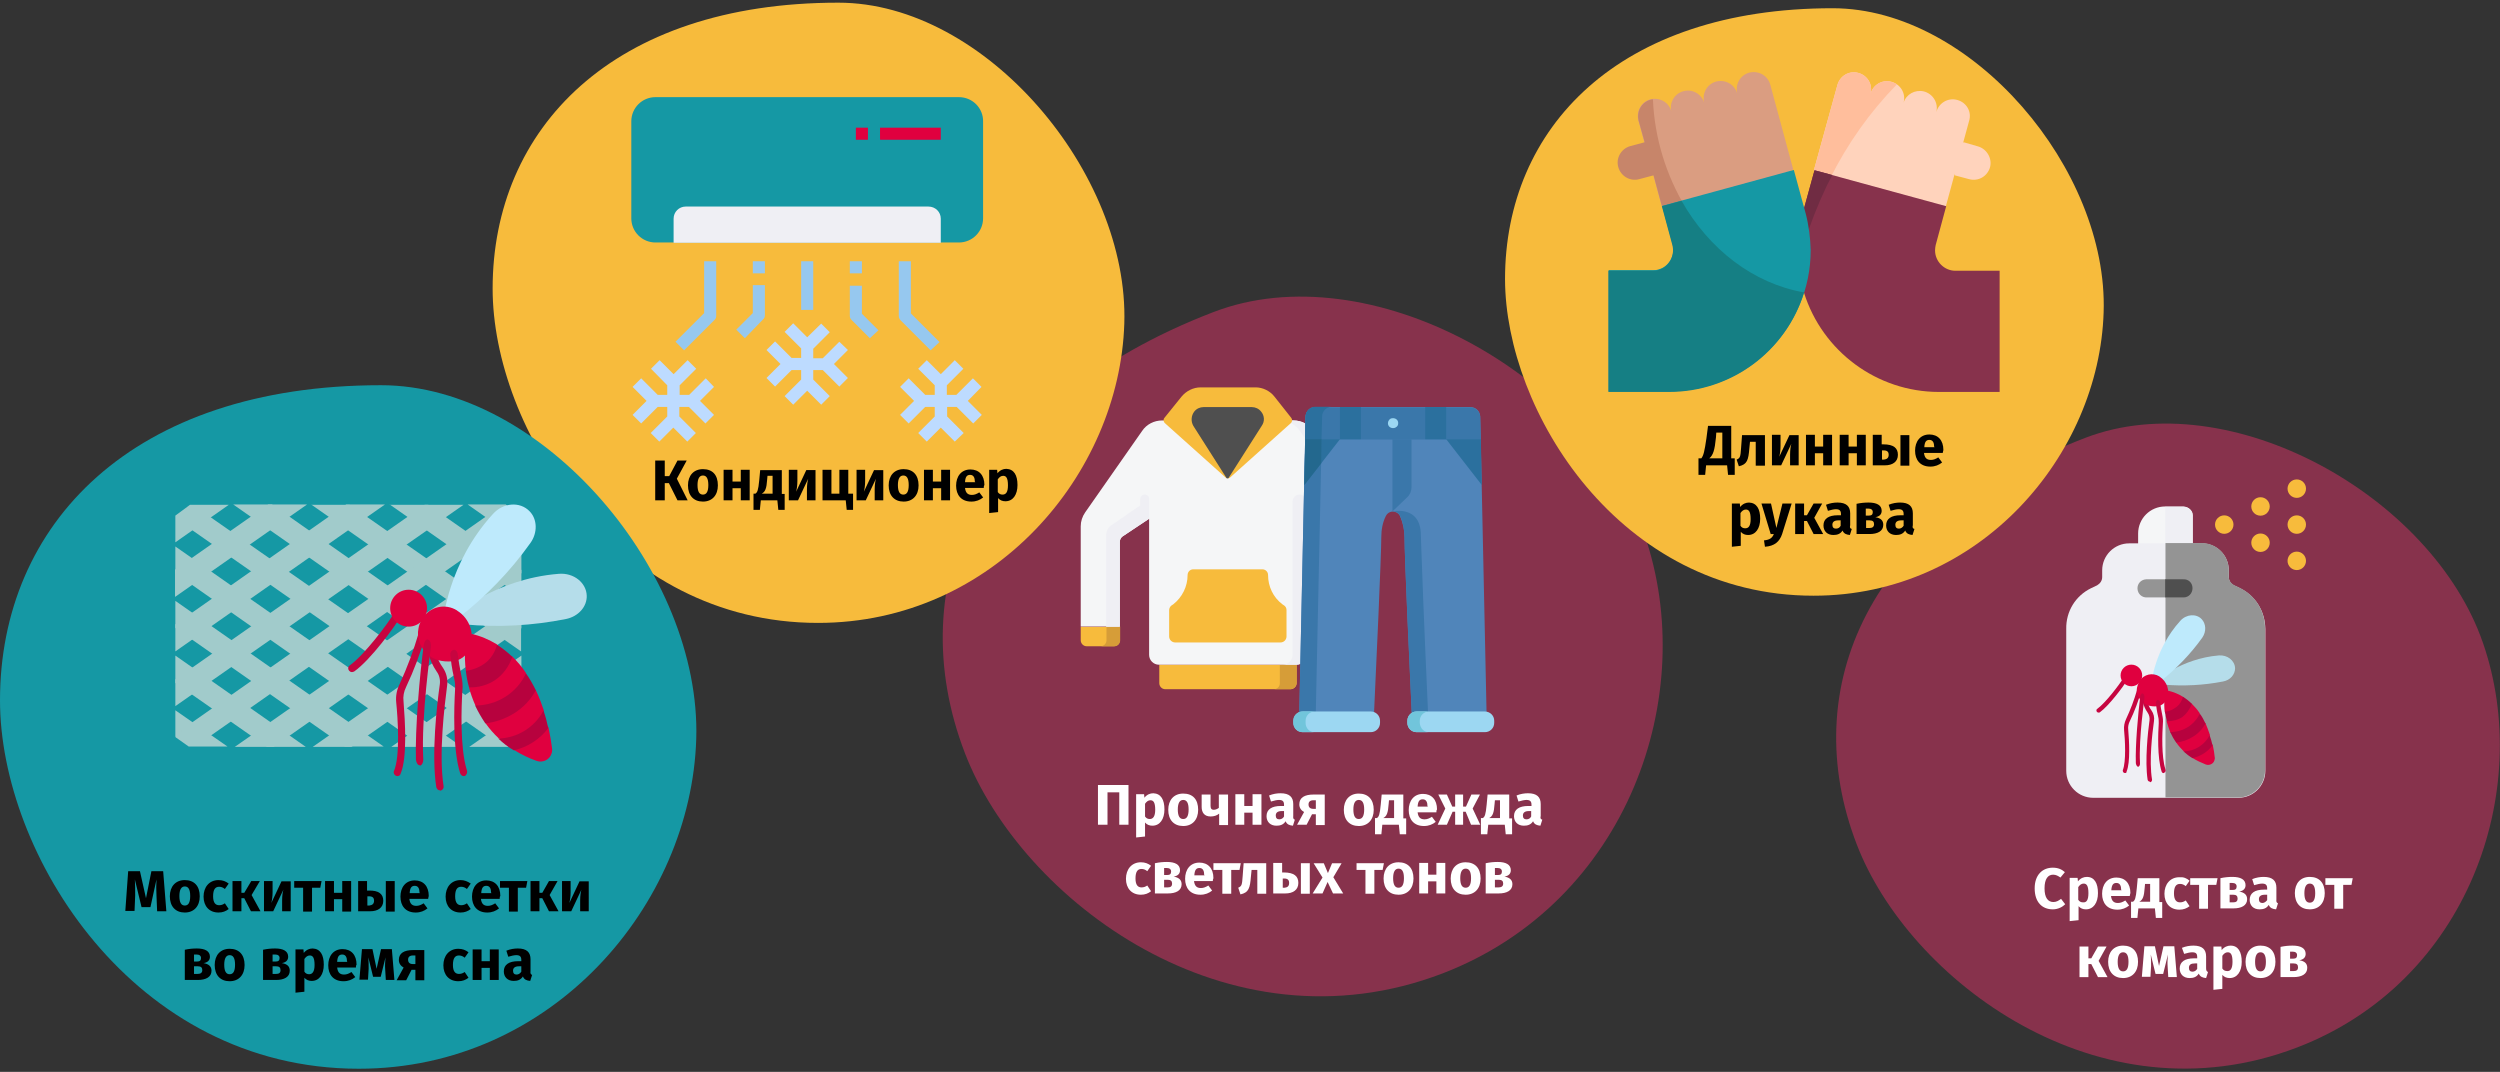 <?xml version="1.0" encoding="UTF-8"?>
<svg xmlns="http://www.w3.org/2000/svg" xmlns:xlink="http://www.w3.org/1999/xlink" version="1.1" x="0px" y="0px" viewBox="0 0 786 337" style="enable-background:new 0 0 786 337;" xml:space="preserve">
<rect x="0" y="0" width="786" height="337" fill="#333333" stroke="none"/>
<style type="text/css">
	.st0{fill:none;}
	.st1{fill:#87324C;}
	.st2{fill:#F7BB3C;}
	.st3{fill:#D69D38;}
	.st4{fill:#F5F6F7;}
	.st5{fill:#EFEFF4;}
	.st6{fill:#4F4F4F;}
	.st7{fill:#5085BA;}
	.st8{fill:#3A77AA;}
	.st9{fill:#2B709E;}
	.st10{fill:#9CD7F2;}
	.st11{fill:#71C5DB;}
	.st12{fill:#23688E;}
	.st13{fill:#949494;}
	.st14{fill:#B5DDEA;}
	.st15{fill:#C60540;}
	.st16{fill:#E0003F;}
	.st17{fill:#BEEAFC;}
	.st18{fill:#B7023E;}
	.st19{fill:#CFD8E5;}
	.st20{fill:#FFD3BC;}
	.st21{fill:#DA9D81;}
	.st22{fill:#FFBE9C;}
	.st23{fill:#C7856A;}
	.st24{fill:#702C43;}
	.st25{fill:#1598A4;}
	.st26{fill:#157F84;}
	.st27{fill:#BDDBFF;}
	.st28{fill:#96C8EF;}
	.st29{fill:#A1CBCB;}
	.st30{fill:#FFFFFF;}
</style>
<g id="Ebene_1">
	<g id="Page-1">
		<g id="vorlage" transform="translate(-123, -21649)">
			<g id="denguefieber-vorbeugung" transform="translate(123, 21649.84)">
				<rect id="Rectangle" y="0.8" class="st0" width="786" height="322"></rect>
				<g id="Group_00000060730841176743679840000008816875068624844973_" transform="translate(296.388, 92.384)">
					<path id="Oval-Copy-10" class="st1" d="M157.2,212.8c58.2-22.4,80.9-87.6,63.4-138S133.9-13.9,85.1,4.9       C10.3,33.6-13.4,90.6,7,143.6C24.7,189.6,89.4,238.8,157.2,212.8z"></path>
					<g transform="translate(43.393, 28.566)">
						<g id="Path_00000089552650204313480440000010569354554768009865_">
							<path class="st2" d="M90.6,81.4h-8.5c-1.1,0-1.9-0.8-1.9-1.9l0,0v-4.2h12.3v4.2C92.6,80.5,91.7,81.4,90.6,81.4         C90.7,81.4,90.7,81.4,90.6,81.4L90.6,81.4z"></path>
							<path class="st3" d="M88.3,75.2v4.3c0,1.1-0.9,1.9-1.9,1.9h4.3c1.1,0,1.9-0.8,1.9-1.9l0,0v-4.3H88.3z"></path>
							<path class="st2" d="M1.9,81.4h8.5c1.1,0,1.9-0.9,1.9-1.9l0,0v-4.2H0v4.2C0,80.5,0.8,81.4,1.9,81.4z"></path>
							<path class="st3" d="M8.1,75.2v4.3c0,1.1-0.9,1.9-1.9,1.9h4.3c1.1,0,1.9-0.8,1.9-1.9l0,0v-4.3H8.1z"></path>
							<path class="st2" d="M65.9,94.9H26.6c-1.1,0-1.9-0.9-1.9-1.9v-5.8h43.2V93C67.9,94,67,94.9,65.9,94.9z"></path>
							<path class="st3" d="M62.6,87.2V93c0,1.1-0.8,1.9-1.9,1.9l0,0h5.2c1.1,0,1.9-0.9,1.9-1.9v-5.8H62.6z"></path>
							<path class="st4" d="M66.9,10.4H25.6c-2.5,0-4.9,1.2-6.3,3.3L1.4,39.3C0.5,40.6,0,42.1,0,43.7v31.5h12.3V48.5         c0-0.6,0.3-1.2,0.8-1.6l8.4-5.6v42.8c0,1.7,1.4,3.1,3.1,3.1l0,0h43.2c1.7,0,3.1-1.4,3.1-3.1l0,0V41.3l8.4,5.6         c0.5,0.4,0.9,1,0.8,1.6v26.7h12.3V43.7c0-1.6-0.5-3.1-1.4-4.4L73.1,13.7C71.8,11.7,69.4,10.4,66.9,10.4L66.9,10.4z"></path>
							<g id="Group" transform="translate(62.6, 10.4)">
								<path id="Path_00000127004579980277979450000015193617803200085907_" class="st5" d="M6.2,23.3c-1.2,0-2.1,0.9-2.2,2.1l0,0          v48.3c0,1.7-1.4,3.1-3.1,3.1l0,0h4.3c1.7,0,3.1-1.4,3.1-3.1l0,0V25.4C8.3,24.2,7.4,23.3,6.2,23.3L6.2,23.3z"></path>
								<path id="Path_00000180359372188581233950000005563933756310969262_" class="st5" d="M28.5,28.9L10.6,3.3          C9.2,1.2,6.8,0,4.3,0H0c2.5,0,4.9,1.2,6.3,3.3l17.9,25.6c0.9,1.3,1.4,2.8,1.4,4.4v31.5h4.3V33.3          C29.9,31.7,29.5,30.2,28.5,28.9z"></path>
							</g>
							<path class="st2" d="M46.3,80.2h16.5c1.1,0,1.9-0.9,1.9-1.9V70c0-0.6-0.3-1.1-0.7-1.4l-0.6-0.4c-2.9-2.2-4.5-5.6-4.5-9.2l0,0         c0-1-0.8-1.8-1.8-1.8l0,0H35.4c-1,0-1.8,0.8-1.8,1.8l0,0c0,3.6-1.7,7-4.5,9.2l-0.6,0.4c-0.4,0.3-0.7,0.9-0.7,1.4v8.3         c0,1.1,0.9,1.9,1.9,1.9H46.3z"></path>
							<path class="st5" d="M20.1,33.7c-0.8,0-1.4,0.7-1.4,1.5v1.9l-9,6.2C8.6,44,8,45.2,8,46.5v28.8h4.3V48.5         c0-0.6,0.3-1.2,0.8-1.6l8.4-5.6v-6.2C21.6,34.3,20.9,33.7,20.1,33.7L20.1,33.7z"></path>
							<path class="st2" d="M60.9,2.9l5.3,6.7c0.4,0.5,0.3,1.2-0.1,1.6L47,28.3c-0.4,0.4-1.1,0.4-1.5,0L26.4,11.2         c-0.4-0.4-0.5-1.1-0.1-1.6l5.4-6.7c1.5-1.8,3.7-2.9,6-2.9H55C57.2,0,59.5,1.1,60.9,2.9L60.9,2.9z"></path>
							<path class="st6" d="M56.7,7.6c-0.7-0.9-1.8-1.4-2.9-1.4H38.6c-1.1,0-2.2,0.5-2.9,1.4c-1,1.3-1.1,3.1-0.3,4.5l10.5,16.5         c0.2,0,0.4,0,0.5,0l10.5-16.5C57.9,10.7,57.8,8.9,56.7,7.6z"></path>
						</g>
						<g transform="translate(66.8, 6.1)">
							<path id="Path_00000010294165203861784720000010936027828357342394_" class="st7" d="M60.3,96.4c0.2,0,0.3,0,0.5,0.1L58.8,3         c-0.1-1.6-1.4-2.9-3-2.9H6.9c-1.6,0-3,1.4-3,3l-2,93.5c0.3-0.1,0.7-0.2,1-0.2c22.5,0.1,21.5-0.2,22.5,0.2         C26.1,82,27.7,46.4,27.7,41c0-2.3,0.4-4.6,1.4-6.6c0.6-1.3,2.1-1.8,3.3-1.2c0.6,0.3,1,0.7,1.2,1.2c0.9,2.1,1.4,4.4,1.4,6.6         c0,5.5,1.6,41.5,2.3,55.9C38.6,96,38.2,96.6,60.3,96.4z"></path>
							<g id="Path_00000086688387675402420990000003741385156896080560_" transform="translate(1.9, 0.1)">
								<path class="st8" d="M7.2,3c0-1.6,1.4-3,3-3H5C3.4,0,2,1.4,2,3L0,96.5c0.7-0.3,0.6-0.2,5.2-0.2L7.2,3z"></path>
								<path class="st8" d="M38,37.8c-1.4-6.7-8.8-5-8.8-5l0,0c1.1-0.1,2.1,0.5,2.5,1.4c1,2.2,1.4,4.5,1.4,6.9l0,0          c0,6.3,1.6,41.4,2.3,55.6c0.8-0.5,0.9-0.5,5.1-0.5C37.7,33.7,38.5,40.6,38,37.8z"></path>
								<path class="st8" d="M2,3l-0.2,7.2h55.3L56.9,3c-0.1-1.6-1.4-2.9-3-2.9H5C3.4,0,2.1,1.3,2,3z"></path>
							</g>
							<g transform="translate(3.7, 0)">
								<path id="Path_00000088835053804922524080000006686547922078293934_" class="st9" d="M5.2,10.2L5.4,3c0-1.6,1.4-3,3-3H3.2          c-1.6,0-3,1.4-3,3L0,10.2H5.2z"></path>
								
									<rect id="Rectangle_00000001635641649790629040000006022014862521429908_" x="11" y="0.1" class="st9" width="6.6" height="10.1"></rect>
								
									<rect id="Rectangle_00000111182473706452848130000005193967928189662646_" x="37.8" y="0.1" class="st9" width="6.6" height="10.1"></rect>
							</g>
							<g id="Path_00000058547759283590411540000010724373151811894920_" transform="translate(0.1, 3.6)">
								<path class="st10" d="M31.5,3.1h-0.4c-0.9-0.1-1.5-0.8-1.4-1.7C29.8,0.6,30.4,0,31.1,0h0.4c0.9,0.1,1.5,0.8,1.4,1.7          C32.9,2.4,32.3,3,31.5,3.1z"></path>
								<path class="st10" d="M27.2,95.1v0.7c0,1.6-1.3,2.9-2.9,2.9H2.9c-1.6,0-2.9-1.3-2.9-2.9v-0.7c0-1.6,1.3-2.9,2.9-2.9h21.4          C25.9,92.2,27.2,93.5,27.2,95.1z"></path>
								<path class="st10" d="M63.1,95.1v0.7c0,1.6-1.3,2.9-2.9,2.9H38.7c-1.6,0-2.9-1.3-2.9-2.9v-0.7c0-1.6,1.3-2.9,2.9-2.9h21.4          C61.8,92.2,63.1,93.5,63.1,95.1L63.1,95.1z"></path>
							</g>
							<g id="Path_00000021803931937965335630000007796472144532892572_" transform="translate(0, 95.8)">
								<path class="st11" d="M3.9,3.6V2.9C3.9,1.3,5.2,0,6.8,0H2.9C1.3,0,0,1.3,0,2.9v0.7c0,1.6,1.3,2.9,2.9,2.9h3.9          C5.2,6.6,3.9,5.3,3.9,3.6z"></path>
								<path class="st11" d="M39.8,3.6V2.9c0-1.6,1.3-2.9,2.9-2.9h-3.9c-1.6,0-2.9,1.3-2.9,2.9v0.7c0,1.6,1.3,2.9,2.9,2.9h3.9          C41.2,6.6,39.9,5.3,39.8,3.6z"></path>
							</g>
							<path id="Path_00000143603949929375813050000013131972645511565214_" class="st8" d="M31.2,10.2v22.7l4.6-4.4         c0.9-0.8,1.4-2,1.4-3.2V10.2H31.2z"></path>
							<g id="Path_00000086677308609396121060000017305624417321530512_" transform="translate(3.5, 10.2)">
								<polygon class="st9" points="44.6,0 55.8,14.4 55.5,0         "></polygon>
								<polygon class="st9" points="11.2,0 0,14.4 0.3,0         "></polygon>
							</g>
							<polygon id="Path_00000166652571955717889330000001334241681103202474_" class="st12" points="3.5,24.6 8.8,17.8 8.9,10.2          3.8,10.2        "></polygon>
						</g>
					</g>
				</g>
				<g id="Group_00000150791193150682596540000005651906196444349583_" transform="translate(577.34, 132.373)">
					<path id="Oval-Copy-10-2" class="st1" d="M144.9,196.1c53.7-20.6,74.5-80.7,58.4-127.2S123.4-12.8,78.4,4.4       c-69,26.5-90.8,79-72,127.8C22.7,174.7,82.4,220.1,144.9,196.1z"></path>
					<g transform="translate(72.286, 17.518)">
						<path id="Path_00000111177568761003781450000004708106397120610206_" class="st4" d="M36.8,8.5h-5.7c-4.7,0-8.5,3.8-8.5,8.5        v5.7c0,1.6,1.2,2.9,2.8,2.9c0,0,0,0,0.1,0h11.4c1.6,0,2.9-1.2,2.9-2.8c0,0,0,0,0-0.1V11.3C39.8,9.8,38.5,8.6,36.8,8.5        C36.9,8.5,36.9,8.5,36.8,8.5z"></path>
						<path id="Path_00000140696341451672658980000008501159269968538547_" class="st5" d="M39.7,11.3v11.4c0,1.6-1.2,2.9-2.8,2.9        c0,0,0,0-0.1,0h-5.7v-17h5.7C38.4,8.6,39.7,9.8,39.7,11.3L39.7,11.3z"></path>
						<path id="Path_00000023999871430857889560000001255312419454576021_" class="st5" d="M54.6,34.2l-1.9-0.9        c-1-0.5-1.6-1.5-1.6-2.6v-2.1c0-4.7-3.8-8.5-8.5-8.5H19.8c-4.7,0-8.5,3.8-8.5,8.5v2.1c0,1.1-0.6,2-1.6,2.6l-1.9,0.9        C2.9,36.6-0.1,41.5,0,47v44.6c0,4.7,3.8,8.5,8.5,8.5h45.6c4.7,0,8.5-3.8,8.5-8.5V47C62.5,41.4,59.5,36.6,54.6,34.2z"></path>
						<path id="Path_00000059278178363929815840000016492311321772952986_" class="st13" d="M62.5,46.9v44.6c0,4.7-3.8,8.5-8.5,8.5        H31.2v-80h11.4c4.7,0,8.5,3.8,8.5,8.5v2.1c0,1.1,0.6,2,1.6,2.6l1.9,0.9C59.5,36.5,62.5,41.4,62.5,46.9z"></path>
						<g id="Oval" transform="translate(46.779, 0)">
							<circle class="st2" cx="2.9" cy="14.2" r="2.9"></circle>
							<circle class="st2" cx="14.3" cy="19.9" r="2.9"></circle>
							<circle class="st2" cx="14.3" cy="8.5" r="2.9"></circle>
							<circle class="st2" cx="25.7" cy="14.2" r="2.9"></circle>
							<circle class="st2" cx="25.7" cy="25.6" r="2.9"></circle>
							<circle class="st2" cx="25.7" cy="2.9" r="2.9"></circle>
						</g>
						<path id="Path_00000077321378772890405560000014540369169453021592_" class="st13" d="M39.7,34.2c0,1.6-1.2,2.9-2.8,2.9        c0,0,0,0-0.1,0H25.4c-1.6,0.1-2.9-1.1-3-2.7c-0.1-1.6,1.1-2.9,2.7-3c0.1,0,0.2,0,0.3,0h11.4C38.4,31.3,39.7,32.5,39.7,34.2        C39.7,34.1,39.7,34.1,39.7,34.2z"></path>
						<path id="Path_00000176750501868053925760000002065978318000536471_" class="st6" d="M39.7,34.2c0,1.6-1.2,2.9-2.8,2.9        c0,0,0,0-0.1,0h-5.7v-5.7h5.7C38.4,31.3,39.7,32.5,39.7,34.2C39.7,34.1,39.7,34.1,39.7,34.2z"></path>
						<g id="muecke" transform="translate(9.482, 42.731)">
							<path id="Path_00000141445922589454827080000012369143149801693846_" class="st14" d="M18.8,20.6c0,0,7.8-7,19.7-8         c2.7-0.2,5,1.6,5.1,4c0,2-1.5,3.8-3.8,4.2c-6.1,1.2-12.4,1.5-18.6,1L18.8,20.6z"></path>
							<g id="Path_00000097473464975276364380000013789455834494703804_" transform="translate(0, 19.28)">
								<path class="st15" d="M9,30.3c-0.4,0-0.7-0.3-0.7-0.7c0-0.1,0-0.2,0-0.2c1.1-2.7,0.7-9.7,0.4-12.6c-0.1-1.2,0.1-2.3,0.6-3.4          c1.4-3,2.6-6.1,3.5-9.3c0.1-0.4,0.5-0.6,0.8-0.5c0.4,0.1,0.6,0.5,0.5,0.8l0,0c-0.9,3.3-2.1,6.5-3.6,9.6          c-0.4,0.8-0.6,1.7-0.5,2.6c0.3,3.7,0.7,10.3-0.5,13.2C9.5,30.2,9.3,30.3,9,30.3L9,30.3z"></path>
								<path class="st15" d="M16.8,33c-0.3,0-0.6-0.2-0.7-0.6c-0.9-6,0.1-15.1,0.6-18.7c0.1-0.8-0.1-1.7-0.6-2.4          c-1.4-2-2-4.4-1.8-6.9c0-0.4,0.4-0.6,0.8-0.6c0.4,0,0.6,0.4,0.6,0.8c0,0-0.4,3.2,1.6,6c0.7,1,1,2.2,0.8,3.4          c-0.5,3.6-1.6,12.5-0.6,18.4c0,0.4-0.2,0.7-0.6,0.8l0,0L16.8,33L16.8,33z"></path>
								<path class="st15" d="M0.7,11.3C0.3,11.3,0,11,0,10.6c0-0.2,0.1-0.4,0.3-0.5c2.7-2,7-7.7,8.2-9.7C8.6,0,9-0.1,9.4,0.1          C9.7,0.2,9.9,0.6,9.7,1c0,0,0,0,0,0.1l0,0C8.5,3,4.1,9,1.1,11.2C1,11.3,0.8,11.3,0.7,11.3L0.7,11.3z"></path>
							</g>
							<path id="Path_00000176763766513568159690000002319680985357196703_" class="st16" d="M21.4,26.1c-0.1,1.4-0.1,2.9,0.1,4.3         c0.7,1.1,0.9,2,0.6,3c0.3,1.1,0.7,2.2,1.1,3.3c1,0.8,1.6,1.9,1.9,3.3c0.7,1,1.5,1.9,2.4,2.8c1.4,0.6,2.4,1.3,2.8,2.1         c1.3,0.8,2.6,1.4,4.1,2c1.1,0.4,2.4-0.2,2.7-1.3c0.1-0.3,0.2-0.7,0.1-1c-0.1-1.1-0.3-2.4-0.6-3.8c-0.8-0.9-1.1-2.1-0.9-3.2         c-0.4-1.2-0.9-2.5-1.4-3.7c-1.2-0.5-1.8-1.5-1.8-3.1c-0.7-1.1-1.6-2.1-2.5-3c-1.3-0.1-2.1-0.9-2.8-2.2         c-1.4-0.9-3-1.5-4.6-1.9L21.4,26.1z"></path>
							<path id="Path_00000049941102938185017550000002065223267539082678_" class="st17" d="M17.3,21.4c0,0,0.9-10.7,9.1-19.7         c1.9-2.1,5-2.3,6.7-0.5c1.4,1.5,1.5,3.9,0.2,5.8c-3.7,5.2-8.2,9.8-13.2,13.8L17.3,21.4z"></path>
							<ellipse id="Oval_00000165199847438814467400000010964397352305531796_" class="st16" cx="11" cy="18.9" rx="3.4" ry="3.4"></ellipse>
							<path id="Path_00000045621319721779078790000006220048265011934860_" class="st16" d="M13.3,21.2c-0.2,0.5-0.4,0.9-0.5,1.4         c-0.2,0.8-0.1,1.7,0.2,2.5c0.6,1.5,2.1,3.8,6,3.5c1.3-0.1,2.5-0.9,3.1-2.2l0.1-0.2c1-2.5,0-5.4-2.3-6.9l-0.1-0.1         c-2.1-1.3-4.9-0.7-6.3,1.5C13.5,20.9,13.4,21,13.3,21.2z"></path>
							<path id="Path_00000181804185201490137790000018344288659282453156_" class="st18" d="M30,27.8c-0.8-0.8-1.8-1.6-2.8-2.2         c-0.3,1.3-1,2.4-2,3.2c-1.1,0.8-2.3,1.4-3.6,1.5c0.1,1,0.3,2,0.6,3c1.7,0,3.4-0.4,4.8-1.3C28.3,31,29.4,29.5,30,27.8L30,27.8         z"></path>
							<path id="Path_00000065072976775410616070000008939271649773051527_" class="st18" d="M32.5,30.9c-1.7,3.6-5.3,5.8-9.3,5.8         c0.5,1.1,1.1,2.2,1.9,3.3c1.8-0.2,3.6-0.8,5.2-1.8c1.7-1,3.1-2.5,4-4.2C33.8,32.9,33.2,31.8,32.5,30.9z"></path>
							<path id="Path_00000172410250993066808610000004621678830207370394_" class="st18" d="M36.5,40.9c-0.2-1-0.5-2.1-0.9-3.2         c-1.6,3.1-4.7,5-8.2,5.1c0.9,0.8,1.8,1.5,2.8,2.1C32.8,44.3,35,42.9,36.5,40.9L36.5,40.9z"></path>
							<path id="Path_00000083059011653051950720000012211105618100947645_" class="st15" d="M13.1,47.6c-0.3,0-0.6-0.5-0.7-1.1         c-0.2-5.5,0.7-15.7,1.4-21.1c0.1-0.6,0.5-1,0.8-0.8c0.4,0.2,0.6,0.8,0.5,1.4c0,0.1-1.8,12.7-1.4,20.3         C13.8,47,13.5,47.6,13.1,47.6L13.1,47.6L13.1,47.6z"></path>
							<path id="Path_00000088133959024336691510000008657673225962487442_" class="st15" d="M21.1,49.6c-0.3,0-0.5-0.2-0.6-0.5         c-1.4-4.4-1.1-12.1-0.9-15.2c0-0.7,0-1.4-0.2-2.1c-0.4-1.7-0.6-3.3-0.7-4.3c0-0.5,0.3-0.9,0.6-0.9c0.3,0,0.6,0.3,0.7,0.6         c0.2,1.4,0.4,2.8,0.7,4.1c0.2,0.9,0.3,1.8,0.2,2.7c-0.2,3-0.5,10.4,0.8,14.4c0.2,0.5,0,0.9-0.4,1.1         C21.3,49.6,21.2,49.6,21.1,49.6L21.1,49.6z"></path>
						</g>
					</g>
				</g>
				<polygon id="Path_00000085950298675970641100000004903075451100035996_" class="st19" points="179.1,102.2 179,102.2 179,102.2           "></polygon>
				<path id="Path_00000151524340894516625380000014576086142770952621_" class="st19" d="M211.8,104.8c0.3-0.3,0.6-0.6,0.9-1      C212.4,104.2,212.1,104.4,211.8,104.8z"></path>
				<g id="Group_00000167365324003086890700000013315140647199952823_" transform="translate(473.182, 1.75)">
					<path id="Oval-Copy-4-3" class="st2" d="M97,184.7c52.4,0,89.8-44.3,91.2-89.1C189.7,50.8,146.9,0,103,0C35.7,0,0,37.6,0,85.2       C0.1,126.7,36,184.7,97,184.7z"></path>
					<g id="Path_00000065761674131623500050000004498139487452556733_" transform="translate(32.5, 20.037)">
						<path class="st20" d="M116.2,23.4l-4.5-1.3l-5.6,3.8l2.8,6.6l4.5,1.2c2.9,0.8,5.8-0.9,6.6-3.8C120.7,27.2,119,24.2,116.2,23.4        L116.2,23.4L116.2,23.4z"></path>
						<path class="st21" d="M50.9,4c-0.8-2.9-3.7-4.5-6.6-3.8c-2.9,0.8-4.5,3.7-3.8,6.6c-0.8-2.9-3.7-4.5-6.6-3.8        c-2.9,0.8-4.5,3.7-3.8,6.6c-0.9-2.8-3.9-4.4-6.7-3.5c-2.7,0.8-4.3,3.6-3.6,6.3c-0.8-2.9-3.7-4.5-6.6-3.8        c-2.9,0.8-4.5,3.7-3.8,6.6l0,0L16.7,42l22.6,1.5l18.8-12.9L50.9,4z"></path>
						<path class="st20" d="M109.7,8.8c-2.9-0.8-5.8,0.9-6.6,3.8l0,0c0.7-2.9-1.1-5.8-4-6.5c-2.7-0.6-5.5,0.9-6.3,3.6        c0.8-2.9-0.9-5.8-3.8-6.6S83.2,4,82.4,6.9c0.8-2.9-0.9-5.8-3.8-6.6S72.8,1.2,72,4.1l-7.4,26.8L85,42.2h21.1l7.3-26.8        C114.3,12.5,112.6,9.6,109.7,8.8C109.8,8.8,109.8,8.8,109.7,8.8z"></path>
						<path class="st22" d="M90.7,3.9c-0.5-0.4-1.1-0.6-1.7-0.8c-2.9-0.8-5.8,0.9-6.6,3.8l0,0c0.8-2.9-0.9-5.8-3.8-6.6        S72.8,1.2,72,4.1l-7.4,26.8l5,2.8C75.1,22.6,82.2,12.6,90.7,3.9z"></path>
						<path class="st1" d="M61.5,69.4c5.8,18.5,23,31.2,42.4,31.2H123V62.5h-13.9c-3.5,0-6.4-2.9-6.4-6.4c0-0.6,0.1-1.2,0.2-1.7        l3.3-12.2L64.8,30.9l-3.3,12V69.4z"></path>
						<path class="st23" d="M24.3,42.7c-6.2-10.3-9.8-22-10.3-34.1c-0.2,0-0.5,0.1-0.7,0.1c-2.9,0.8-4.5,3.7-3.8,6.6l0,0l1.9,6.8        l-4.5,1.2c-2.9,0.8-4.6,3.8-3.8,6.6c0.8,2.9,3.8,4.6,6.6,3.8l4.5-1.2l2.6,9.6L24.3,42.7z"></path>
						<path class="st24" d="M68.6,35.9c0.6-1.2,1.2-2.4,1.8-3.5l-5.6-1.5l-3.3,12v11.2C63.4,47.9,65.8,41.8,68.6,35.9L68.6,35.9z"></path>
						<path class="st25" d="M62,44.4l-3.7-13.6L16.9,42.1l3.3,12.1c0.9,3.4-1.1,7-4.5,7.9c-0.6,0.2-1.1,0.2-1.7,0.2H0.1v38.1h19.1        c24.5,0,44.4-19.9,44.4-44.4C63.5,52.2,63,48.2,62,44.4L62,44.4z"></path>
						<path class="st26" d="M23,40.5l-6.2,1.7l3.3,12.2c0.9,3.4-1.1,7-4.5,7.9c-0.6,0.2-1.1,0.2-1.7,0.2H0v38.1h19.1        c19.5,0,36.7-12.7,42.4-31.3C45.5,66.5,31.6,55.7,23,40.5z"></path>
					</g>
				</g>
				<g id="Group_00000165229823124810807070000013621418685207410326_" transform="translate(154.882, 0)">
					<path id="Oval-Copy-4-4" class="st2" d="M102.3,195c55.3,0,94.8-46.8,96.3-94.1S155,0,108.7,0C37.6,0,0,39.7,0,89.9       C0,133.7,38,195,102.3,195z"></path>
					<g id="Path_00000181055142497578428360000009125797884332539803_" transform="translate(43.6, 29.7)">
						<path class="st25" d="M103,0H7.6C3.4,0,0,3.4,0,7.6l0,0v30.5c0,4.2,3.4,7.6,7.6,7.6l0,0H103c4.2,0,7.6-3.4,7.6-7.6V7.7        C110.7,3.5,107.3,0,103,0z"></path>
						<path class="st5" d="M97.3,38.2v7.6h-84v-7.6c0-2.1,1.7-3.8,3.8-3.8h76.3C95.6,34.4,97.3,36.1,97.3,38.2L97.3,38.2z"></path>
						<polygon class="st27" points="65.4,76.9 60.2,82.1 57.2,82.1 57.2,79.1 62.4,73.9 59.7,71.2 55.3,75.5 50.9,71.1 48.2,73.8         53.4,79 53.4,82 50.4,82 45.2,76.8 42.5,79.5 46.9,83.9 42.5,88.3 45.2,91 50.4,85.8 53.4,85.8 53.4,88.8 48.2,94 50.9,96.7         55.3,92.3 59.7,96.7 62.4,94 57.2,88.8 57.2,85.8 60.2,85.8 65.4,91 68.1,88.3 63.7,83.9 68.1,79.5       "></polygon>
						<polygon class="st27" points="110.1,91.1 107.4,88.4 102.2,93.6 99.2,93.6 99.2,90.6 104.4,85.4 101.7,82.7 97.3,87.1         92.9,82.7 90.2,85.4 95.4,90.6 95.4,93.6 92.4,93.6 87.2,88.4 84.5,91.1 88.9,95.5 84.5,99.9 87.2,102.6 92.4,97.4 95.4,97.4         95.4,100.4 90.2,105.6 92.9,108.3 97.3,103.9 101.7,108.3 104.5,105.6 99.3,100.4 99.3,97.4 102.3,97.4 107.5,102.6         110.2,99.9 105.8,95.5       "></polygon>
						<polygon class="st27" points="23.4,88.4 18.2,93.6 15.2,93.6 15.2,90.6 20.4,85.4 17.7,82.7 13.3,87.1 8.9,82.7 6.2,85.4         11.3,90.6 11.3,93.6 8.3,93.6 3.1,88.4 0.4,91.1 4.8,95.5 0.4,99.9 3.1,102.6 8.3,97.4 11.3,97.4 11.3,100.4 6.1,105.6         8.8,108.3 13.2,103.9 17.6,108.3 20.3,105.6 15.1,100.4 15.1,97.4 18.1,97.4 23.3,102.6 26,99.9 21.6,95.5 26,91.1       "></polygon>
						<g id="Group_00000181072059064571627860000004059644056643660960_" transform="translate(13.9, 51.6)">
							<polygon id="Path_00000183957039320713455930000000217138632245797307_" class="st28" points="39.5,0 43.3,0 43.3,15.3          39.5,15.3        "></polygon>
							<path id="Path_00000149376191081553076290000007355244749197978002_" class="st28" d="M61.1,24.2l-5.7-5.7         c-0.4-0.4-0.6-0.8-0.6-1.3V7.7h3.8v8.8l5.2,5.2L61.1,24.2z"></path>
							<path id="Path_00000171693828282938602440000012046207878230878099_" class="st28" d="M80.2,28l-9.5-9.5         c-0.3-0.4-0.5-0.8-0.5-1.3V0H74v16.4l9,9L80.2,28z"></path>
							<polygon id="Path_00000080204342848541692580000011150892370350803344_" class="st28" points="54.8,0 58.6,0 58.6,3.8          54.8,3.8        "></polygon>
							<path id="Path_00000078029297742426490670000006008875977875544226_" class="st28" d="M21.8,24.2l-2.7-2.7l5.2-5.2V7.5h3.8         V17c0,0.5-0.2,1-0.6,1.3L21.8,24.2z"></path>
							<path id="Path_00000119812348869849114760000011581993089345209524_" class="st28" d="M2.7,28L0,25.3l9-9V0h3.8v17.2         c0,0.5-0.2,1-0.6,1.3L2.7,28z"></path>
							<polygon id="Path_00000044871232564044295730000004681871647259667899_" class="st28" points="24.3,0 28.1,0 28.1,3.8          24.3,3.8        "></polygon>
						</g>
						<polygon class="st16" points="78.2,9.6 97.3,9.6 97.3,13.4 78.2,13.4       "></polygon>
						<polygon class="st16" points="70.6,9.6 74.4,9.6 74.4,13.4 70.6,13.4       "></polygon>
					</g>
				</g>
				<g id="Group_00000016774075889886859020000001660993415631810712_" transform="translate(0, 120.27)">
					<path id="Oval-Copy-4" class="st25" d="M112.8,214.9c60.9,0,104.5-51.6,106.1-103.7C220.5,59.1,170.9,0,119.8,0       C41.5,0,0,43.7,0,99.1C0,147.3,41.8,214.9,112.8,214.9z"></path>
					<g transform="translate(55.028, 37.5)">
						<g id="Path_00000078733820256479891670000014396037977928040858_">
							<polygon class="st29" points="67.5,0 108.9,29 108.9,20.6 79.6,0.1 67.5,0.1        "></polygon>
							<polygon class="st29" points="42.8,0 108.8,46.2 108.8,37.7 54.9,0.1 42.8,0.1        "></polygon>
							<polygon class="st29" points="18.3,0 108.9,63.3 108.9,54.9 30.5,0        "></polygon>
							<path class="st29" d="M8.6,2.2H7.7C5.2,2.2,3,3.6,3,5.4v1L101.2,75h1.4c2.5,0,4.7-1.5,4.7-3.2v-0.7L8.6,2.2z"></path>
							<polygon class="st29" points="0.1,21.6 78,76.2 90.2,76.2 0.1,13.2        "></polygon>
							<polygon class="st29" points="0.1,38.8 53.4,76.1 65.6,76.1 0.1,30.3        "></polygon>
							<polygon class="st29" points="0.1,56.1 28.9,76.2 41.1,76.2 0.1,47.5        "></polygon>
							<path class="st29" d="M0.1,64.7v8c0,0.2,0,0.3,0.1,0.5l4.1,2.9c0.3,0,0.4,0,0.7,0h11.5L0.1,64.7z"></path>
							<path class="st29" d="M104,0h-12l16.8,11.8V3.5V3.4l-4.7-3.3L104,0z"></path>
							<polygon class="st29" points="0.1,29 41.5,0 29.3,0 0,20.5 0,29        "></polygon>
							<polygon class="st29" points="0.1,46.2 66,0 53.8,0 0.1,37.7        "></polygon>
							<polygon class="st29" points="0.1,63.4 90.7,0.1 78.5,0.1 0.1,55        "></polygon>
							<path class="st29" d="M2.1,70.8v0.7c0,1.8,2.1,3.3,4.7,3.3h1.4l98.7-69.2v-1c0-1.8-2.1-3.3-4.7-3.3h-0.9L2.1,70.8z"></path>
							<polygon class="st29" points="31,76.2 108.9,21.6 108.9,13.2 18.8,76.2        "></polygon>
							<polygon class="st29" points="55.5,76.2 108.9,38.9 108.9,30.3 43.3,76.2        "></polygon>
							<polygon class="st29" points="80.1,76.2 108.9,56.1 108.9,47.5 68,76.2        "></polygon>
							<path class="st29" d="M92.5,76.2H104c0.3,0,0.5,0,0.7,0l4.1-2.9c0-0.2,0.1-0.3,0.1-0.5v-8L92.5,76.2z"></path>
							<path class="st29" d="M0.1,3.5v8.4L16.9,0.1H4.7L0.1,3.5C0.1,3.3,0.1,3.4,0.1,3.5z"></path>
						</g>
						<g id="muecke_00000181769947852558952630000005814356957722606003_" transform="translate(54.441, 0)">
							<path id="Path_00000012468902861149285700000013420423409174932365_" class="st14" d="M32.4,35.5c0,0,13.4-12.1,33.8-13.7         c4.7-0.4,8.7,2.8,8.8,6.9c0.1,3.4-2.6,6.5-6.5,7.3c-10.5,2.1-21.3,2.7-32,1.7L32.4,35.5z"></path>
							<g id="Path_00000097458607605903215200000009926982636158474132_" transform="translate(0, 33.196)">
								<path class="st15" d="M15.5,52.2c-0.7,0-1.2-0.6-1.2-1.2c0-0.1,0-0.3,0.1-0.4c2-4.7,1.2-16.7,0.7-21.6c-0.2-2,0.2-4,1.1-5.8          c2.4-5.2,4.4-10.6,6-16.1c0.2-0.6,0.8-1,1.4-0.8c0.7,0.2,1,0.8,0.8,1.4l0,0c-1.6,5.6-3.7,11.2-6.2,16.5          c-0.7,1.4-1,3-0.8,4.5c0.5,6.4,1.2,17.7-0.9,22.7C16.4,51.9,16,52.2,15.5,52.2L15.5,52.2z"></path>
								<path class="st15" d="M28.9,56.7c-0.6,0-1-0.4-1.2-1c-1.6-10.3,0.2-26,1.1-32.3c0.2-1.4-0.1-2.9-1-4.1          c-2.4-3.5-3.5-7.7-3.1-11.9c0.1-0.6,0.7-1.1,1.3-1c0.7,0.1,1.1,0.6,1,1.3c0,0.1-0.7,5.6,2.7,10.3c1.2,1.7,1.7,3.8,1.4,5.8          c-0.8,6.2-2.7,21.5-1.1,31.6c0.1,0.6-0.3,1.2-1,1.4l0,0L28.9,56.7L28.9,56.7z"></path>
								<path class="st15" d="M1.2,19.5c-0.7,0-1.2-0.6-1.2-1.2c0-0.4,0.2-0.7,0.5-0.9C5.2,14,12.6,4.1,14.6,0.7          c0.3-0.6,1-0.8,1.6-0.5c0.6,0.3,0.8,1,0.5,1.6c0,0.1-0.1,0.1-0.1,0.1l0,0c-2,3.4-9.5,13.7-14.7,17.4          C1.7,19.4,1.4,19.5,1.2,19.5L1.2,19.5z"></path>
							</g>
							<path id="Path_00000010270240465595852020000002221730450747278739_" class="st16" d="M36.8,45c-0.2,2.5-0.1,4.9,0.2,7.4         c1.2,1.8,1.6,3.5,1,5.2c0.5,1.9,1.2,3.8,2,5.6c1.8,1.3,2.7,3.2,3.2,5.6c1.2,1.7,2.6,3.3,4.1,4.7c2.4,1,4.1,2.2,4.9,3.7         c2.2,1.4,4.5,2.5,7,3.4c1.9,0.7,4.1-0.3,4.7-2.2c0.2-0.5,0.3-1.2,0.2-1.7c-0.2-1.8-0.6-4.1-1.1-6.5c-1.3-1.6-1.8-3.6-1.5-5.5         c-0.7-2.1-1.5-4.2-2.5-6.3c-2.1-0.9-3.1-2.7-3.1-5.4c-1.2-1.9-2.7-3.6-4.3-5.2c-2.2-0.2-3.7-1.6-4.8-3.8         c-2.5-1.5-5.2-2.7-8-3.3L36.8,45z"></path>
							<path id="Path_00000165956084703603904720000013936837488709483909_" class="st17" d="M29.8,36.9c0,0,1.5-18.4,15.7-33.9         C48.7-0.6,54-1,57,2.1c2.5,2.5,2.6,6.8,0.3,10C51,21,43.2,29,34.6,35.7L29.8,36.9z"></path>
							<ellipse id="Oval_00000009551579919883916170000000294899205434620815_" class="st16" cx="19" cy="32.6" rx="5.8" ry="5.8"></ellipse>
							<path id="Path_00000182527563163599677360000015308275733880773760_" class="st16" d="M22.9,36.5c-0.3,0.8-0.7,1.6-0.8,2.5         c-0.3,1.4-0.2,2.9,0.3,4.3c1,2.6,3.6,6.6,10.4,6c2.3-0.2,4.3-1.6,5.3-3.8l0.1-0.3c1.7-4.3,0.1-9.3-3.9-11.8l-0.1-0.1         c-3.7-2.3-8.5-1.2-10.8,2.5C23.2,35.9,23.1,36.2,22.9,36.5z"></path>
							<path id="Path_00000126309514595533967030000002124279093168780427_" class="st18" d="M51.6,47.9c-1.4-1.4-3.1-2.7-4.8-3.8         c-0.6,2.2-1.8,4.2-3.5,5.6c-1.8,1.4-4,2.3-6.3,2.6c0.2,1.8,0.5,3.5,1,5.2c2.9,0.1,5.8-0.7,8.2-2.3         C48.7,53.5,50.6,50.9,51.6,47.9L51.6,47.9z"></path>
							<path id="Path_00000166666817380939046350000013910867432611312283_" class="st18" d="M55.9,53.1c-2.9,6.2-9.1,10.1-16,10.1         c0.9,1.9,2,3.8,3.2,5.6c3.1-0.3,6.2-1.4,9-3.1c2.9-1.8,5.3-4.3,6.9-7.3C58.1,56.6,57.1,54.8,55.9,53.1z"></path>
							<path id="Path_00000008847276137536586150000016207209538904034468_" class="st18" d="M62.9,70.3c-0.4-1.8-0.8-3.6-1.5-5.5         c-2.8,5.3-8.2,8.6-14.2,8.8c1.5,1.4,3.1,2.7,4.9,3.7C56.4,76.3,60.3,73.8,62.9,70.3L62.9,70.3z"></path>
							<path id="Path_00000048459434582227560520000008546192810442122907_" class="st15" d="M22.5,82c-0.6,0-1.1-0.8-1.2-1.8         c-0.3-9.5,1.2-27.1,2.5-36.3c0.2-1,0.8-1.7,1.4-1.4s1,1.4,0.8,2.4c0,0.1-3.1,21.8-2.4,35c0.1,1.1-0.4,2.1-1,2.2l0,0L22.5,82z         "></path>
							<path id="Path_00000102504463967008476950000003112533502383142022_" class="st15" d="M36.3,85.4c-0.5,0-0.9-0.4-1.1-0.9         c-2.4-7.7-1.9-20.9-1.6-26.2c0.1-1.2,0-2.5-0.3-3.7c-0.7-2.9-1-5.6-1.2-7.3c-0.1-0.8,0.5-1.6,1.1-1.6         c0.6-0.1,1.1,0.5,1.2,1.1c0.3,2.4,0.7,4.7,1.2,7.1c0.3,1.5,0.5,3.1,0.3,4.7c-0.3,5.1-0.8,17.8,1.4,24.9         c0.3,0.8-0.1,1.6-0.7,1.9C36.7,85.3,36.5,85.4,36.3,85.4L36.3,85.4z"></path>
						</g>
					</g>
					<polygon id="Path_00000129886551909859646370000018381167460627202222_" class="st19" points="152.6,73.4 152.5,73.4        152.5,73.4      "></polygon>
				</g>
			</g>
		</g>
	</g>
	<g>
		<g>
			<path class="st30" d="M649.2,274.2l-1.4,1.7c-0.7-0.5-1.4-0.9-2.3-0.9c-1.6,0-2.7,1.3-2.7,4.3c0,3,1.1,4.3,2.8,4.3     c1,0,1.7-0.5,2.4-1l1.3,1.7c-0.8,0.8-2.2,1.6-3.9,1.6c-3.4,0-5.7-2.3-5.7-6.6c0-4.2,2.4-6.5,5.7-6.5     C647,272.8,648.2,273.3,649.2,274.2z"></path>
			<path class="st30" d="M659.6,280.8c0,3-1.4,5.1-3.8,5.1c-0.9,0-1.7-0.3-2.3-1v4.4l-2.8,0.3v-13.6h2.5l0.1,1.1     c0.8-1,1.8-1.4,2.8-1.4C658.5,275.7,659.6,277.7,659.6,280.8z M656.6,280.8c0-2.4-0.6-3-1.5-3c-0.7,0-1.2,0.4-1.7,1.1v4     c0.4,0.6,0.9,0.8,1.5,0.8C656,283.8,656.6,283,656.6,280.8z"></path>
			<path class="st30" d="M669.6,281.7h-5.9c0.2,1.7,1,2.2,2.2,2.2c0.8,0,1.5-0.3,2.3-0.8l1.2,1.6c-1,0.8-2.2,1.3-3.7,1.3     c-3.2,0-4.8-2.1-4.8-5c0-2.9,1.6-5.1,4.5-5.1c2.7,0,4.4,1.8,4.4,4.9C669.7,280.9,669.7,281.4,669.6,281.7z M666.9,279.8     c0-1.3-0.4-2.2-1.5-2.2c-1,0-1.5,0.6-1.6,2.3h3.2V279.8z"></path>
			<path class="st30" d="M679.8,283.5v5.1h-2l-0.3-3h-5.2l-0.3,3h-2v-5.1h0.6c0.6-0.4,0.9-1,1.2-4.2l0.3-3.2h6.8v7.5H679.8z      M676.1,277.9h-1.7l-0.1,1.1c-0.2,2.9-0.6,3.9-1.7,4.5h3.4V277.9z"></path>
			<path class="st30" d="M688.4,276.9l-1.2,1.7c-0.6-0.5-1.2-0.7-1.8-0.7c-1.2,0-1.9,0.8-1.9,3c0,2.1,0.8,2.8,1.9,2.8     c0.7,0,1.2-0.2,1.8-0.6l1.2,1.8c-0.9,0.7-1.9,1.1-3.2,1.1c-2.9,0-4.7-2-4.7-5c0-3,1.8-5.2,4.7-5.2     C686.5,275.7,687.5,276.1,688.4,276.9z"></path>
			<path class="st30" d="M696.8,278.2h-2.6v7.5h-2.8v-7.5h-2.8v-2.1h8.6L696.8,278.2z"></path>
			<path class="st30" d="M706.5,282.7c0,2-1.8,2.9-4.3,2.9h-4.1v-9.5c1.4-0.3,2.6-0.4,3.8-0.4c2.5,0,4.1,0.8,4.1,2.6     c0,1.1-0.7,1.8-2,2C705.7,280.6,706.5,281.4,706.5,282.7z M701,277.6v2.2h1c0.8,0,1.2-0.3,1.2-1.1c0-0.7-0.5-1.1-1.4-1.1     C701.6,277.6,701.3,277.6,701,277.6z M703.5,282.5c0-0.8-0.4-1.2-1.4-1.2H701v2.4h1.1C703,283.7,703.5,283.4,703.5,282.5z"></path>
			<path class="st30" d="M716.2,284l-0.6,1.9c-1.1-0.1-1.9-0.4-2.3-1.4c-0.7,1.1-1.7,1.4-2.9,1.4c-1.9,0-3.1-1.2-3.1-3     c0-2.1,1.6-3.2,4.5-3.2h1v-0.4c0-1.1-0.5-1.5-1.6-1.5c-0.6,0-1.5,0.2-2.5,0.5l-0.6-1.9c1.2-0.5,2.5-0.7,3.6-0.7     c2.8,0,4,1.2,4,3.4v3.7C715.6,283.6,715.8,283.8,716.2,284z M712.8,283v-1.7h-0.7c-1.3,0-1.9,0.5-1.9,1.4c0,0.8,0.4,1.2,1.1,1.2     C711.9,283.9,712.4,283.5,712.8,283z"></path>
			<path class="st30" d="M730.9,280.8c0,3.1-1.8,5.1-4.7,5.1c-2.9,0-4.7-1.9-4.7-5.1c0-3.1,1.8-5.1,4.7-5.1     C729.2,275.7,730.9,277.6,730.9,280.8z M724.5,280.8c0,2.1,0.6,3,1.7,3s1.7-0.9,1.7-3c0-2.1-0.6-3-1.7-3S724.5,278.8,724.5,280.8     z"></path>
			<path class="st30" d="M739.3,278.2h-2.6v7.5h-2.8v-7.5h-2.8v-2.1h8.6L739.3,278.2z"></path>
			<path class="st30" d="M659.8,302.1l2.8,5.1h-3l-2.1-4.1h-0.9v4.1h-2.8v-9.6h2.8v3.7h0.9l2.1-3.7h2.7L659.8,302.1z"></path>
			<path class="st30" d="M672.2,302.4c0,3.1-1.8,5.1-4.7,5.1c-2.9,0-4.7-1.9-4.7-5.1c0-3.1,1.8-5.1,4.7-5.1     C670.5,297.3,672.2,299.2,672.2,302.4z M665.8,302.4c0,2.1,0.6,3,1.7,3s1.7-0.9,1.7-3c0-2.1-0.6-3-1.7-3S665.8,300.4,665.8,302.4     z"></path>
			<path class="st30" d="M684.4,307.2h-2.7l-0.2-3.4c-0.1-1.2,0-2.3,0.1-3.7l-1.5,6.1h-2.4l-1.5-6.1c0.1,1.3,0.1,2.4,0.1,3.6     l-0.2,3.4h-2.7l0.8-9.6h3.3l1.3,6.2l1.4-6.2h3.4L684.4,307.2z"></path>
			<path class="st30" d="M694.2,305.6l-0.6,1.9c-1.1-0.1-1.9-0.4-2.3-1.4c-0.7,1.1-1.7,1.4-2.9,1.4c-1.9,0-3.1-1.2-3.1-3     c0-2.1,1.6-3.2,4.5-3.2h1v-0.4c0-1.1-0.4-1.5-1.6-1.5c-0.6,0-1.5,0.2-2.5,0.5L686,298c1.2-0.5,2.5-0.7,3.6-0.7c2.8,0,4,1.2,4,3.4     v3.7C693.6,305.2,693.8,305.4,694.2,305.6z M690.8,304.6v-1.7h-0.7c-1.3,0-1.9,0.4-1.9,1.4c0,0.8,0.4,1.2,1.1,1.2     C690,305.5,690.5,305.1,690.8,304.6z"></path>
			<path class="st30" d="M704.8,302.4c0,3-1.4,5.1-3.8,5.1c-0.9,0-1.7-0.3-2.3-1v4.4l-2.8,0.3v-13.6h2.5l0.1,1.1     c0.8-1,1.8-1.4,2.8-1.4C703.7,297.3,704.8,299.3,704.8,302.4z M701.9,302.4c0-2.4-0.6-3-1.5-3c-0.7,0-1.2,0.4-1.7,1.1v4     c0.4,0.6,0.9,0.8,1.5,0.8C701.2,305.4,701.9,304.6,701.9,302.4z"></path>
			<path class="st30" d="M715.4,302.4c0,3.1-1.8,5.1-4.7,5.1c-2.9,0-4.7-1.9-4.7-5.1c0-3.1,1.8-5.1,4.7-5.1     C713.7,297.3,715.4,299.2,715.4,302.4z M709,302.4c0,2.1,0.6,3,1.7,3s1.7-0.9,1.7-3c0-2.1-0.6-3-1.7-3S709,300.4,709,302.4z"></path>
			<path class="st30" d="M725.4,304.3c0,2-1.8,2.9-4.3,2.9h-4.1v-9.5c1.4-0.3,2.6-0.4,3.8-0.4c2.5,0,4.1,0.8,4.1,2.6     c0,1.1-0.7,1.8-2,2C724.7,302.2,725.4,303,725.4,304.3z M720,299.2v2.2h1c0.8,0,1.2-0.3,1.2-1.1c0-0.7-0.5-1.1-1.4-1.1     C720.5,299.2,720.3,299.2,720,299.2z M722.5,304.1c0-0.8-0.4-1.2-1.4-1.2H720v2.4h1.1C722,305.3,722.5,305,722.5,304.1z"></path>
		</g>
	</g>
</g>
<g id="Text">
</g>
<g id="_x3C_Ebene_x3E_">
	<g>
		<path d="M52.3,286.5h-2.9l-0.2-4.9c-0.1-1.7-0.1-3.5,0-5.1l-1.9,8.7h-2.8l-2.1-8.7c0.1,1.8,0.1,3.4,0.1,5.1l-0.2,4.8h-2.9    l0.9-12.5H44l1.9,8.5l1.7-8.5h3.7L52.3,286.5z"></path>
		<path d="M62.8,281.8c0,3.1-1.8,5.1-4.7,5.1c-2.9,0-4.7-1.9-4.7-5.1c0-3.1,1.8-5.1,4.7-5.1C61,276.7,62.8,278.5,62.8,281.8z     M56.4,281.7c0,2.1,0.6,3,1.7,3s1.7-0.9,1.7-3c0-2.1-0.6-3-1.7-3S56.4,279.7,56.4,281.7z"></path>
		<path d="M71.9,277.8l-1.2,1.7c-0.6-0.5-1.2-0.7-1.8-0.7c-1.2,0-1.9,0.8-1.9,3c0,2.1,0.8,2.8,1.9,2.8c0.7,0,1.2-0.2,1.8-0.6    l1.2,1.8c-0.9,0.7-1.9,1.1-3.2,1.1c-2.9,0-4.7-2-4.7-5c0-3,1.8-5.2,4.7-5.2C70,276.7,71,277.1,71.9,277.8z"></path>
		<path d="M79.1,281.4l2.8,5.1h-3l-2.1-4.1h-0.9v4.1h-2.8V277h2.8v3.7h0.9L79,277h2.7L79.1,281.4z"></path>
		<path d="M91.4,286.5h-2.7v-3.4c0-1.5,0.2-2.7,0.4-3.4l-3.2,6.8H83V277h2.7v3.5c0,1.4-0.2,2.7-0.4,3.4l3.2-6.8h2.9V286.5z"></path>
		<path d="M100.7,279.1h-2.6v7.5h-2.8v-7.5h-2.8V277h8.6L100.7,279.1z"></path>
		<path d="M107.6,282.7h-2.6v3.8h-2.8V277h2.8v3.7h2.6V277h2.8v9.6h-2.8V282.7z"></path>
		<path d="M120.5,283.2c0,2.2-1.7,3.3-4.1,3.3h-3.8V277h2.8v3h0.5C119.1,279.9,120.5,281.1,120.5,283.2z M117.6,283.2    c0-0.9-0.4-1.4-1.6-1.4h-0.5v2.9h0.6C117,284.6,117.6,284.2,117.6,283.2z M124.1,277v9.6h-2.8V277H124.1z"></path>
		<path d="M134.6,282.6h-5.9c0.2,1.7,1,2.2,2.2,2.2c0.8,0,1.5-0.3,2.3-0.8l1.2,1.6c-1,0.8-2.2,1.3-3.7,1.3c-3.2,0-4.8-2.1-4.8-5    c0-2.9,1.6-5.1,4.5-5.1c2.7,0,4.4,1.8,4.4,4.9C134.7,281.9,134.7,282.3,134.6,282.6z M131.9,280.7c0-1.3-0.4-2.2-1.5-2.2    c-1,0-1.5,0.6-1.6,2.3h3.2V280.7z"></path>
		<path d="M148,277.8l-1.2,1.7c-0.6-0.5-1.2-0.7-1.8-0.7c-1.2,0-1.9,0.8-1.9,3c0,2.1,0.8,2.8,1.9,2.8c0.7,0,1.2-0.2,1.8-0.6l1.2,1.8    c-0.9,0.7-1.9,1.1-3.2,1.1c-2.9,0-4.7-2-4.7-5c0-3,1.8-5.2,4.7-5.2C146,276.7,147,277.1,148,277.8z"></path>
		<path d="M157.1,282.6h-5.9c0.2,1.7,1,2.2,2.2,2.2c0.8,0,1.5-0.3,2.3-0.8l1.2,1.6c-1,0.8-2.2,1.3-3.7,1.3c-3.2,0-4.8-2.1-4.8-5    c0-2.9,1.6-5.1,4.5-5.1c2.7,0,4.4,1.8,4.4,4.9C157.1,281.9,157.1,282.3,157.1,282.6z M154.4,280.7c0-1.3-0.4-2.2-1.5-2.2    c-1,0-1.5,0.6-1.6,2.3h3.2V280.7z"></path>
		<path d="M165.4,279.1h-2.6v7.5H160v-7.5h-2.8V277h8.6L165.4,279.1z"></path>
		<path d="M172.8,281.4l2.8,5.1h-3l-2.1-4.1h-0.9v4.1h-2.8V277h2.8v3.7h0.9l2.1-3.7h2.7L172.8,281.4z"></path>
		<path d="M185.1,286.5h-2.7v-3.4c0-1.5,0.2-2.7,0.4-3.4l-3.2,6.8h-2.9V277h2.7v3.5c0,1.4-0.2,2.7-0.4,3.4l3.2-6.8h2.9V286.5z"></path>
		<path d="M66.5,305.2c0,2-1.8,2.9-4.3,2.9h-4.1v-9.5c1.4-0.3,2.6-0.4,3.8-0.4c2.5,0,4.1,0.8,4.1,2.6c0,1.1-0.7,1.8-2,2    C65.7,303.1,66.5,303.9,66.5,305.2z M61,300.1v2.2h1c0.8,0,1.2-0.3,1.2-1.1c0-0.7-0.5-1.1-1.4-1.1C61.6,300.1,61.3,300.1,61,300.1    z M63.6,305c0-0.8-0.4-1.2-1.4-1.2H61v2.4h1.1C63,306.2,63.6,305.9,63.6,305z"></path>
		<path d="M76.9,303.4c0,3.1-1.8,5.1-4.7,5.1c-2.9,0-4.7-1.9-4.7-5.1c0-3.1,1.8-5.1,4.7-5.1C75.1,298.3,76.9,300.1,76.9,303.4z     M70.5,303.3c0,2.1,0.6,3,1.7,3s1.7-0.9,1.7-3c0-2.1-0.6-3-1.7-3S70.5,301.3,70.5,303.3z"></path>
		<path d="M91.1,305.2c0,2-1.8,2.9-4.3,2.9h-4.1v-9.5c1.4-0.3,2.6-0.4,3.8-0.4c2.5,0,4.1,0.8,4.1,2.6c0,1.1-0.7,1.8-2,2    C90.4,303.1,91.1,303.9,91.1,305.2z M85.7,300.1v2.2h1c0.8,0,1.2-0.3,1.2-1.1c0-0.7-0.5-1.1-1.4-1.1    C86.2,300.1,86,300.1,85.7,300.1z M88.2,305c0-0.8-0.4-1.2-1.4-1.2h-1.1v2.4h1.1C87.7,306.2,88.2,305.9,88.2,305z"></path>
		<path d="M101.8,303.3c0,3-1.4,5.1-3.8,5.1c-0.9,0-1.7-0.3-2.3-1v4.4l-2.8,0.3v-13.6h2.5l0.1,1.1c0.8-1,1.8-1.4,2.8-1.4    C100.7,298.3,101.8,300.2,101.8,303.3z M98.9,303.4c0-2.4-0.6-3-1.5-3c-0.7,0-1.2,0.4-1.7,1.1v4c0.4,0.6,0.9,0.8,1.5,0.8    C98.2,306.3,98.9,305.5,98.9,303.4z"></path>
		<path d="M111.9,304.2h-5.9c0.2,1.7,1,2.2,2.2,2.2c0.8,0,1.5-0.3,2.3-0.8l1.2,1.6c-1,0.8-2.2,1.3-3.7,1.3c-3.2,0-4.8-2.1-4.8-5    c0-2.9,1.6-5.1,4.5-5.1c2.7,0,4.4,1.8,4.4,4.9C111.9,303.5,111.9,303.9,111.9,304.2z M109.1,302.3c0-1.3-0.4-2.2-1.5-2.2    c-1,0-1.5,0.6-1.6,2.3h3.2V302.3z"></path>
		<path d="M124,308.1h-2.7l-0.2-3.4c-0.1-1.2,0-2.3,0.1-3.7l-1.5,6.1h-2.4l-1.5-6.1c0.1,1.3,0.1,2.4,0.1,3.6l-0.2,3.4h-2.7l0.8-9.6    h3.3l1.3,6.2l1.4-6.2h3.4L124,308.1z"></path>
		<path d="M133.4,298.6v9.6h-2.8v-3.3h-1.2l-1.7,3.3h-3l2.2-4c-0.9-0.5-1.5-1.3-1.5-2.4c0-2.1,1.6-3.1,4.5-3.1H133.4z M130.6,303.1    v-2.7h-0.8c-1,0-1.5,0.5-1.5,1.3c0,0.9,0.5,1.4,1.5,1.4H130.6z"></path>
		<path d="M147.3,299.4l-1.2,1.7c-0.6-0.5-1.2-0.7-1.8-0.7c-1.2,0-1.9,0.8-1.9,3c0,2.1,0.8,2.8,1.9,2.8c0.7,0,1.2-0.2,1.8-0.6    l1.2,1.8c-0.9,0.7-1.9,1.1-3.2,1.1c-2.9,0-4.7-2-4.7-5c0-3,1.8-5.2,4.7-5.2C145.4,298.3,146.4,298.7,147.3,299.4z"></path>
		<path d="M154,304.3h-2.6v3.8h-2.8v-9.6h2.8v3.7h2.6v-3.7h2.8v9.6H154V304.3z"></path>
		<path d="M167.3,306.5l-0.6,1.9c-1.1-0.1-1.9-0.4-2.3-1.4c-0.7,1.1-1.7,1.4-2.9,1.4c-1.9,0-3.1-1.2-3.1-3c0-2.1,1.6-3.2,4.5-3.2h1    v-0.4c0-1.1-0.5-1.5-1.6-1.5c-0.6,0-1.5,0.2-2.5,0.5l-0.6-1.9c1.2-0.5,2.5-0.7,3.6-0.7c2.8,0,4,1.2,4,3.4v3.7    C166.7,306.1,166.9,306.4,167.3,306.5z M163.9,305.5v-1.7h-0.7c-1.3,0-1.9,0.5-1.9,1.4c0,0.8,0.4,1.2,1.1,1.2    C163,306.4,163.5,306.1,163.9,305.5z"></path>
	</g>
	<g>
		<path d="M212.8,150.5l3.4,6.8H213l-2.7-5.4H209v5.4h-3v-12.5h3v4.9h1.4l2.6-4.9h2.9L212.8,150.5z"></path>
		<path d="M225.7,152.6c0,3.1-1.8,5.1-4.7,5.1c-2.9,0-4.7-1.9-4.7-5.1c0-3.1,1.8-5.1,4.7-5.1C224,147.5,225.7,149.3,225.7,152.6z     M219.3,152.5c0,2.1,0.6,3,1.7,3s1.7-0.9,1.7-3c0-2.1-0.6-3-1.7-3S219.3,150.5,219.3,152.5z"></path>
		<path d="M232.9,153.5h-2.6v3.8h-2.8v-9.6h2.8v3.7h2.6v-3.7h2.8v9.6h-2.8V153.5z"></path>
		<path d="M246.7,155.2v5.1h-2l-0.3-3h-5.2l-0.3,3h-2v-5.1h0.6c0.6-0.4,0.9-1,1.2-4.2l0.3-3.2h6.8v7.5H246.7z M243,149.6h-1.7    l-0.1,1.1c-0.2,2.9-0.6,3.9-1.7,4.5h3.4V149.6z"></path>
		<path d="M256.4,157.3h-2.7v-3.4c0-1.5,0.2-2.7,0.4-3.4l-3.2,6.8H248v-9.6h2.7v3.5c0,1.4-0.2,2.7-0.4,3.4l3.2-6.8h2.9V157.3z"></path>
		<path d="M268.2,155.2v5.1h-2l-0.3-3h-7.3v-9.6h2.8v7.5h2.5v-7.5h2.8v7.5H268.2z"></path>
		<path d="M277.7,157.3H275v-3.4c0-1.5,0.2-2.7,0.4-3.4l-3.2,6.8h-2.9v-9.6h2.7v3.5c0,1.4-0.2,2.7-0.4,3.4l3.2-6.8h2.9V157.3z"></path>
		<path d="M288.8,152.6c0,3.1-1.8,5.1-4.7,5.1c-2.9,0-4.7-1.9-4.7-5.1c0-3.1,1.8-5.1,4.7-5.1S288.8,149.3,288.8,152.6z M282.3,152.5    c0,2.1,0.6,3,1.7,3s1.7-0.9,1.7-3c0-2.1-0.6-3-1.7-3S282.3,150.5,282.3,152.5z"></path>
		<path d="M295.9,153.5h-2.6v3.8h-2.8v-9.6h2.8v3.7h2.6v-3.7h2.8v9.6h-2.8V153.5z"></path>
		<path d="M309.3,153.4h-5.9c0.2,1.7,1,2.2,2.2,2.2c0.8,0,1.5-0.3,2.3-0.8l1.2,1.6c-1,0.8-2.2,1.3-3.7,1.3c-3.2,0-4.8-2.1-4.8-5    c0-2.9,1.6-5.1,4.5-5.1c2.7,0,4.4,1.8,4.4,4.9C309.3,152.7,309.3,153.1,309.3,153.4z M306.5,151.5c0-1.3-0.4-2.2-1.5-2.2    c-1,0-1.5,0.6-1.6,2.3h3.2V151.5z"></path>
		<path d="M319.9,152.5c0,3-1.4,5.1-3.8,5.1c-0.9,0-1.7-0.3-2.3-1v4.4l-2.8,0.3v-13.6h2.5l0.1,1.1c0.8-1,1.8-1.4,2.8-1.4    C318.8,147.5,319.9,149.4,319.9,152.5z M316.9,152.6c0-2.4-0.6-3-1.5-3c-0.7,0-1.2,0.4-1.7,1.1v4c0.4,0.6,0.9,0.8,1.5,0.8    C316.3,155.5,316.9,154.7,316.9,152.6z"></path>
	</g>
	<g>
		<g>
			<path class="st30" d="M354.9,259.3h-3v-10.2h-3.7v10.2h-3v-12.5h9.6V259.3z"></path>
			<path class="st30" d="M366.1,254.5c0,3-1.4,5.1-3.8,5.1c-0.9,0-1.7-0.3-2.3-1v4.4l-2.8,0.3v-13.6h2.5l0.1,1.1     c0.8-1,1.8-1.4,2.8-1.4C365,249.5,366.1,251.4,366.1,254.5z M363.2,254.6c0-2.4-0.6-3-1.5-3c-0.7,0-1.2,0.4-1.7,1.1v4     c0.4,0.6,0.9,0.8,1.5,0.8C362.5,257.5,363.2,256.7,363.2,254.6z"></path>
			<path class="st30" d="M376.7,254.6c0,3.1-1.8,5.1-4.7,5.1c-2.9,0-4.7-1.9-4.7-5.1c0-3.1,1.8-5.1,4.7-5.1     C375,249.5,376.7,251.3,376.7,254.6z M370.3,254.5c0,2.1,0.6,3,1.7,3s1.7-0.9,1.7-3c0-2.1-0.6-3-1.7-3S370.3,252.5,370.3,254.5z"></path>
			<path class="st30" d="M386.1,249.8v9.6h-2.8v-3.6c-0.7,0.6-1.6,0.9-2.7,0.9c-1.9,0-2.8-1.2-2.8-3v-3.9h2.8v3.6     c0,0.9,0.4,1.2,1,1.2c0.6,0,1.2-0.3,1.6-0.6v-4.2H386.1z"></path>
			<path class="st30" d="M393.8,255.5h-2.6v3.8h-2.8v-9.6h2.8v3.7h2.6v-3.7h2.8v9.6h-2.8V255.5z"></path>
			<path class="st30" d="M407.1,257.7l-0.6,1.9c-1.1-0.1-1.9-0.4-2.3-1.4c-0.7,1.1-1.7,1.4-2.9,1.4c-1.9,0-3.1-1.2-3.1-3     c0-2.1,1.6-3.2,4.5-3.2h1V253c0-1.1-0.5-1.5-1.6-1.5c-0.6,0-1.5,0.2-2.5,0.5l-0.6-1.9c1.2-0.5,2.5-0.7,3.6-0.7c2.8,0,4,1.2,4,3.4     v3.7C406.5,257.3,406.7,257.6,407.1,257.7z M403.7,256.7V255H403c-1.3,0-1.9,0.5-1.9,1.4c0,0.8,0.4,1.2,1.1,1.2     C402.8,257.6,403.4,257.3,403.7,256.7z"></path>
			<path class="st30" d="M416.5,249.8v9.6h-2.8V256h-1.2l-1.7,3.3h-3l2.2-4c-0.9-0.5-1.5-1.3-1.5-2.4c0-2.1,1.6-3.1,4.5-3.1H416.5z      M413.7,254.3v-2.7h-0.8c-1,0-1.5,0.5-1.5,1.3c0,0.9,0.5,1.4,1.5,1.4H413.7z"></path>
			<path class="st30" d="M431.9,254.6c0,3.1-1.8,5.1-4.7,5.1c-2.9,0-4.7-1.9-4.7-5.1c0-3.1,1.8-5.1,4.7-5.1     C430.1,249.5,431.9,251.3,431.9,254.6z M425.5,254.5c0,2.1,0.6,3,1.7,3s1.7-0.9,1.7-3c0-2.1-0.6-3-1.7-3S425.5,252.5,425.5,254.5     z"></path>
			<path class="st30" d="M442.1,257.2v5.1h-2l-0.3-3h-5.2l-0.3,3h-2v-5.1h0.6c0.6-0.4,0.9-1,1.2-4.2l0.3-3.2h6.8v7.5H442.1z      M438.4,251.6h-1.7l-0.1,1.1c-0.2,2.9-0.6,3.9-1.7,4.5h3.4V251.6z"></path>
			<path class="st30" d="M451.6,255.4h-5.9c0.2,1.7,1,2.2,2.2,2.2c0.8,0,1.5-0.3,2.3-0.8l1.2,1.6c-1,0.8-2.2,1.3-3.7,1.3     c-3.2,0-4.8-2.1-4.8-5c0-2.9,1.6-5.1,4.5-5.1c2.7,0,4.4,1.8,4.4,4.9C451.6,254.7,451.6,255.1,451.6,255.4z M448.8,253.5     c0-1.3-0.4-2.2-1.5-2.2c-1,0-1.5,0.6-1.6,2.3h3.2V253.5z"></path>
			<path class="st30" d="M463,254.2l2.4,5.1h-2.9l-1.7-4.1h-0.8v4.1h-2.5v-4.1h-0.8l-1.8,4.1h-2.9l2.4-5.1l-2.2-4.4h2.7l1.7,3.8h0.9     v-3.8h2.5v3.8h0.9l1.7-3.8h2.7L463,254.2z"></path>
			<path class="st30" d="M475.4,257.2v5.1h-2l-0.3-3h-5.2l-0.3,3h-2v-5.1h0.6c0.6-0.4,0.9-1,1.2-4.2l0.3-3.2h6.8v7.5H475.4z      M471.7,251.6H470l-0.1,1.1c-0.2,2.9-0.6,3.9-1.7,4.5h3.4V251.6z"></path>
			<path class="st30" d="M484.9,257.7l-0.6,1.9c-1.1-0.1-1.9-0.4-2.3-1.4c-0.7,1.1-1.7,1.4-2.9,1.4c-1.9,0-3.1-1.2-3.1-3     c0-2.1,1.6-3.2,4.5-3.2h1V253c0-1.1-0.5-1.5-1.6-1.5c-0.6,0-1.5,0.2-2.5,0.5l-0.6-1.9c1.2-0.5,2.5-0.7,3.6-0.7c2.8,0,4,1.2,4,3.4     v3.7C484.2,257.3,484.4,257.6,484.9,257.7z M481.4,256.7V255h-0.7c-1.3,0-1.9,0.5-1.9,1.4c0,0.8,0.4,1.2,1.1,1.2     C480.6,257.6,481.1,257.3,481.4,256.7z"></path>
			<path class="st30" d="M361.9,272.2l-1.2,1.7c-0.6-0.5-1.2-0.7-1.8-0.7c-1.2,0-1.9,0.8-1.9,3c0,2.1,0.8,2.8,1.9,2.8     c0.7,0,1.2-0.2,1.8-0.6l1.2,1.8c-0.9,0.7-1.9,1.1-3.2,1.1c-2.9,0-4.7-2-4.7-5c0-3,1.8-5.2,4.7-5.2     C360,271.1,361,271.5,361.9,272.2z"></path>
			<path class="st30" d="M371.5,278c0,2-1.8,2.9-4.3,2.9h-4.1v-9.5c1.4-0.3,2.6-0.4,3.8-0.4c2.5,0,4.1,0.8,4.1,2.6     c0,1.1-0.7,1.8-2,2C370.7,275.9,371.5,276.7,371.5,278z M366,272.9v2.2h1c0.8,0,1.2-0.3,1.2-1.1c0-0.7-0.5-1.1-1.4-1.1     C366.6,272.9,366.3,272.9,366,272.9z M368.5,277.8c0-0.8-0.4-1.2-1.4-1.2H366v2.4h1.1C368,279,368.5,278.7,368.5,277.8z"></path>
			<path class="st30" d="M381.3,277h-5.9c0.2,1.7,1,2.2,2.2,2.2c0.8,0,1.5-0.3,2.3-0.8l1.2,1.6c-1,0.8-2.2,1.3-3.7,1.3     c-3.2,0-4.8-2.1-4.8-5c0-2.9,1.6-5.1,4.5-5.1c2.7,0,4.4,1.8,4.4,4.9C381.4,276.3,381.3,276.7,381.3,277z M378.6,275.1     c0-1.3-0.4-2.2-1.5-2.2c-1,0-1.5,0.6-1.6,2.3h3.2V275.1z"></path>
			<path class="st30" d="M389.7,273.5h-2.6v7.5h-2.8v-7.5h-2.8v-2.1h8.6L389.7,273.5z"></path>
			<path class="st30" d="M398.1,271.4v9.6h-2.8v-7.5h-1.8l-0.2,2c-0.3,3.8-0.7,5.1-3.3,5.7l-0.7-2.1c1.1-0.5,1.2-0.8,1.4-3.7l0.3-4     H398.1z"></path>
			<path class="st30" d="M408.2,277.6c0,2.2-1.7,3.3-4.1,3.3h-3.8v-9.6h2.8v3h0.5C406.9,274.3,408.2,275.5,408.2,277.6z      M405.3,277.6c0-0.9-0.4-1.4-1.6-1.4h-0.4v2.9h0.6C404.8,279,405.3,278.6,405.3,277.6z M411.8,271.4v9.6H409v-9.6H411.8z"></path>
			<path class="st30" d="M422.3,280.9h-3.2l-1.7-3.6l-1.6,3.6h-3.1l3.1-5l-2.8-4.5h3.2l1.3,3.1l1.3-3.1h3l-2.6,4.4L422.3,280.9z"></path>
			<path class="st30" d="M434.7,273.5h-2.6v7.5h-2.8v-7.5h-2.8v-2.1h8.6L434.7,273.5z"></path>
			<path class="st30" d="M444.4,276.2c0,3.1-1.8,5.1-4.7,5.1c-2.9,0-4.7-1.9-4.7-5.1c0-3.1,1.8-5.1,4.7-5.1S444.4,272.9,444.4,276.2     z M438,276.1c0,2.1,0.6,3,1.7,3s1.7-0.9,1.7-3c0-2.1-0.6-3-1.7-3S438,274.1,438,276.1z"></path>
			<path class="st30" d="M451.6,277.1h-2.6v3.8h-2.8v-9.6h2.8v3.7h2.6v-3.7h2.8v9.6h-2.8V277.1z"></path>
			<path class="st30" d="M465.5,276.2c0,3.1-1.8,5.1-4.7,5.1c-2.9,0-4.7-1.9-4.7-5.1c0-3.1,1.8-5.1,4.7-5.1     C463.7,271.1,465.5,272.9,465.5,276.2z M459.1,276.1c0,2.1,0.6,3,1.7,3s1.7-0.9,1.7-3c0-2.1-0.6-3-1.7-3S459.1,274.1,459.1,276.1     z"></path>
			<path class="st30" d="M475.5,278c0,2-1.8,2.9-4.3,2.9h-4.1v-9.5c1.4-0.3,2.6-0.4,3.8-0.4c2.5,0,4.1,0.8,4.1,2.6     c0,1.1-0.7,1.8-2,2C474.7,275.9,475.5,276.7,475.5,278z M470,272.9v2.2h1c0.8,0,1.2-0.3,1.2-1.1c0-0.7-0.5-1.1-1.4-1.1     C470.6,272.9,470.3,272.9,470,272.9z M472.6,277.8c0-0.8-0.4-1.2-1.4-1.2H470v2.4h1.1C472,279,472.6,278.7,472.6,277.8z"></path>
		</g>
	</g>
	<g>
		<path d="M545.4,144.1v5.2h-2.1l-0.3-3h-6.6l-0.3,3h-2.1v-5.2h0.9c0.7-0.9,1-2.2,1.6-6.3l0.5-3.9h7.3v10.2H545.4z M541.5,136h-1.9    l-0.1,1.5c-0.4,4.1-0.9,5.6-2.1,6.6h4.1V136z"></path>
		<path d="M554.9,136.8v9.6H552v-7.5h-1.8l-0.2,2c-0.3,3.8-0.7,5.1-3.3,5.7l-0.7-2.1c1.1-0.5,1.2-0.8,1.4-3.7l0.3-4H554.9z"></path>
		<path d="M565.5,146.3h-2.7v-3.4c0-1.5,0.2-2.7,0.4-3.4l-3.2,6.8h-2.9v-9.6h2.7v3.5c0,1.4-0.2,2.7-0.4,3.4l3.2-6.8h2.9V146.3z"></path>
		<path d="M573.2,142.5h-2.6v3.8h-2.8v-9.6h2.8v3.7h2.6v-3.7h2.8v9.6h-2.8V142.5z"></path>
		<path d="M583.8,142.5h-2.6v3.8h-2.8v-9.6h2.8v3.7h2.6v-3.7h2.8v9.6h-2.8V142.5z"></path>
		<path d="M596.7,143c0,2.2-1.7,3.3-4.1,3.3h-3.8v-9.6h2.8v3h0.5C595.4,139.7,596.7,140.9,596.7,143z M593.8,143    c0-0.9-0.4-1.4-1.6-1.4h-0.5v2.9h0.6C593.2,144.4,593.8,144,593.8,143z M600.3,136.8v9.6h-2.8v-9.6H600.3z"></path>
		<path d="M610.8,142.4h-5.9c0.2,1.7,1,2.2,2.2,2.2c0.8,0,1.5-0.3,2.3-0.8l1.2,1.6c-1,0.8-2.2,1.3-3.7,1.3c-3.2,0-4.8-2.1-4.8-5    c0-2.9,1.6-5.1,4.5-5.1c2.7,0,4.4,1.8,4.4,4.9C610.9,141.7,610.9,142.1,610.8,142.4z M608.1,140.5c0-1.3-0.4-2.2-1.5-2.2    c-1,0-1.5,0.6-1.6,2.3h3.2V140.5z"></path>
		<path d="M553.4,163.1c0,3-1.4,5.1-3.8,5.1c-0.9,0-1.7-0.3-2.3-1v4.4l-2.8,0.3v-13.6h2.5l0.1,1.1c0.8-1,1.8-1.4,2.8-1.4    C552.3,158.1,553.4,160,553.4,163.1z M550.4,163.2c0-2.4-0.6-3-1.5-3c-0.7,0-1.2,0.4-1.7,1.1v4c0.4,0.6,0.9,0.8,1.5,0.8    C549.8,166.1,550.4,165.3,550.4,163.2z"></path>
		<path d="M560.3,167.9c-0.8,2.4-2.4,3.8-5.4,4l-0.3-2c1.9-0.2,2.6-0.8,3.1-2h-1l-2.9-9.6h3l1.7,7.7l1.9-7.7h2.9L560.3,167.9z"></path>
		<path d="M570.4,162.8l2.8,5.1h-3l-2.1-4.1h-0.9v4.1h-2.8v-9.6h2.8v3.7h0.9l2.1-3.7h2.7L570.4,162.8z"></path>
		<path d="M582.2,166.3l-0.6,1.9c-1.1-0.1-1.9-0.4-2.3-1.4c-0.7,1.1-1.7,1.4-2.9,1.4c-1.9,0-3.1-1.2-3.1-3c0-2.1,1.6-3.2,4.5-3.2h1    v-0.4c0-1.1-0.5-1.5-1.6-1.5c-0.6,0-1.5,0.2-2.5,0.5l-0.6-1.9c1.2-0.5,2.5-0.7,3.6-0.7c2.8,0,4,1.2,4,3.4v3.7    C581.5,165.9,581.7,166.2,582.2,166.3z M578.7,165.3v-1.7H578c-1.3,0-1.9,0.5-1.9,1.4c0,0.8,0.4,1.2,1.1,1.2    C577.9,166.2,578.4,165.9,578.7,165.3z"></path>
		<path d="M592.1,165c0,2-1.8,2.9-4.3,2.9h-4.1v-9.5c1.4-0.3,2.6-0.4,3.8-0.4c2.5,0,4.1,0.8,4.1,2.6c0,1.1-0.7,1.8-2,2    C591.4,162.9,592.1,163.7,592.1,165z M586.6,159.9v2.2h1c0.8,0,1.2-0.3,1.2-1.1c0-0.7-0.5-1.1-1.4-1.1    C587.2,159.9,587,159.9,586.6,159.9z M589.2,164.8c0-0.8-0.4-1.2-1.4-1.2h-1.1v2.4h1.1C588.6,166,589.2,165.7,589.2,164.8z"></path>
		<path d="M601.9,166.3l-0.6,1.9c-1.1-0.1-1.9-0.4-2.3-1.4c-0.7,1.1-1.7,1.4-2.9,1.4c-1.9,0-3.1-1.2-3.1-3c0-2.1,1.6-3.2,4.5-3.2h1    v-0.4c0-1.1-0.5-1.5-1.6-1.5c-0.6,0-1.5,0.2-2.5,0.5l-0.6-1.9c1.2-0.5,2.5-0.7,3.6-0.7c2.8,0,4,1.2,4,3.4v3.7    C601.2,165.9,601.4,166.2,601.9,166.3z M598.5,165.3v-1.7h-0.7c-1.3,0-1.9,0.5-1.9,1.4c0,0.8,0.4,1.2,1.1,1.2    C597.6,166.2,598.1,165.9,598.5,165.3z"></path>
	</g>
</g>
</svg>
